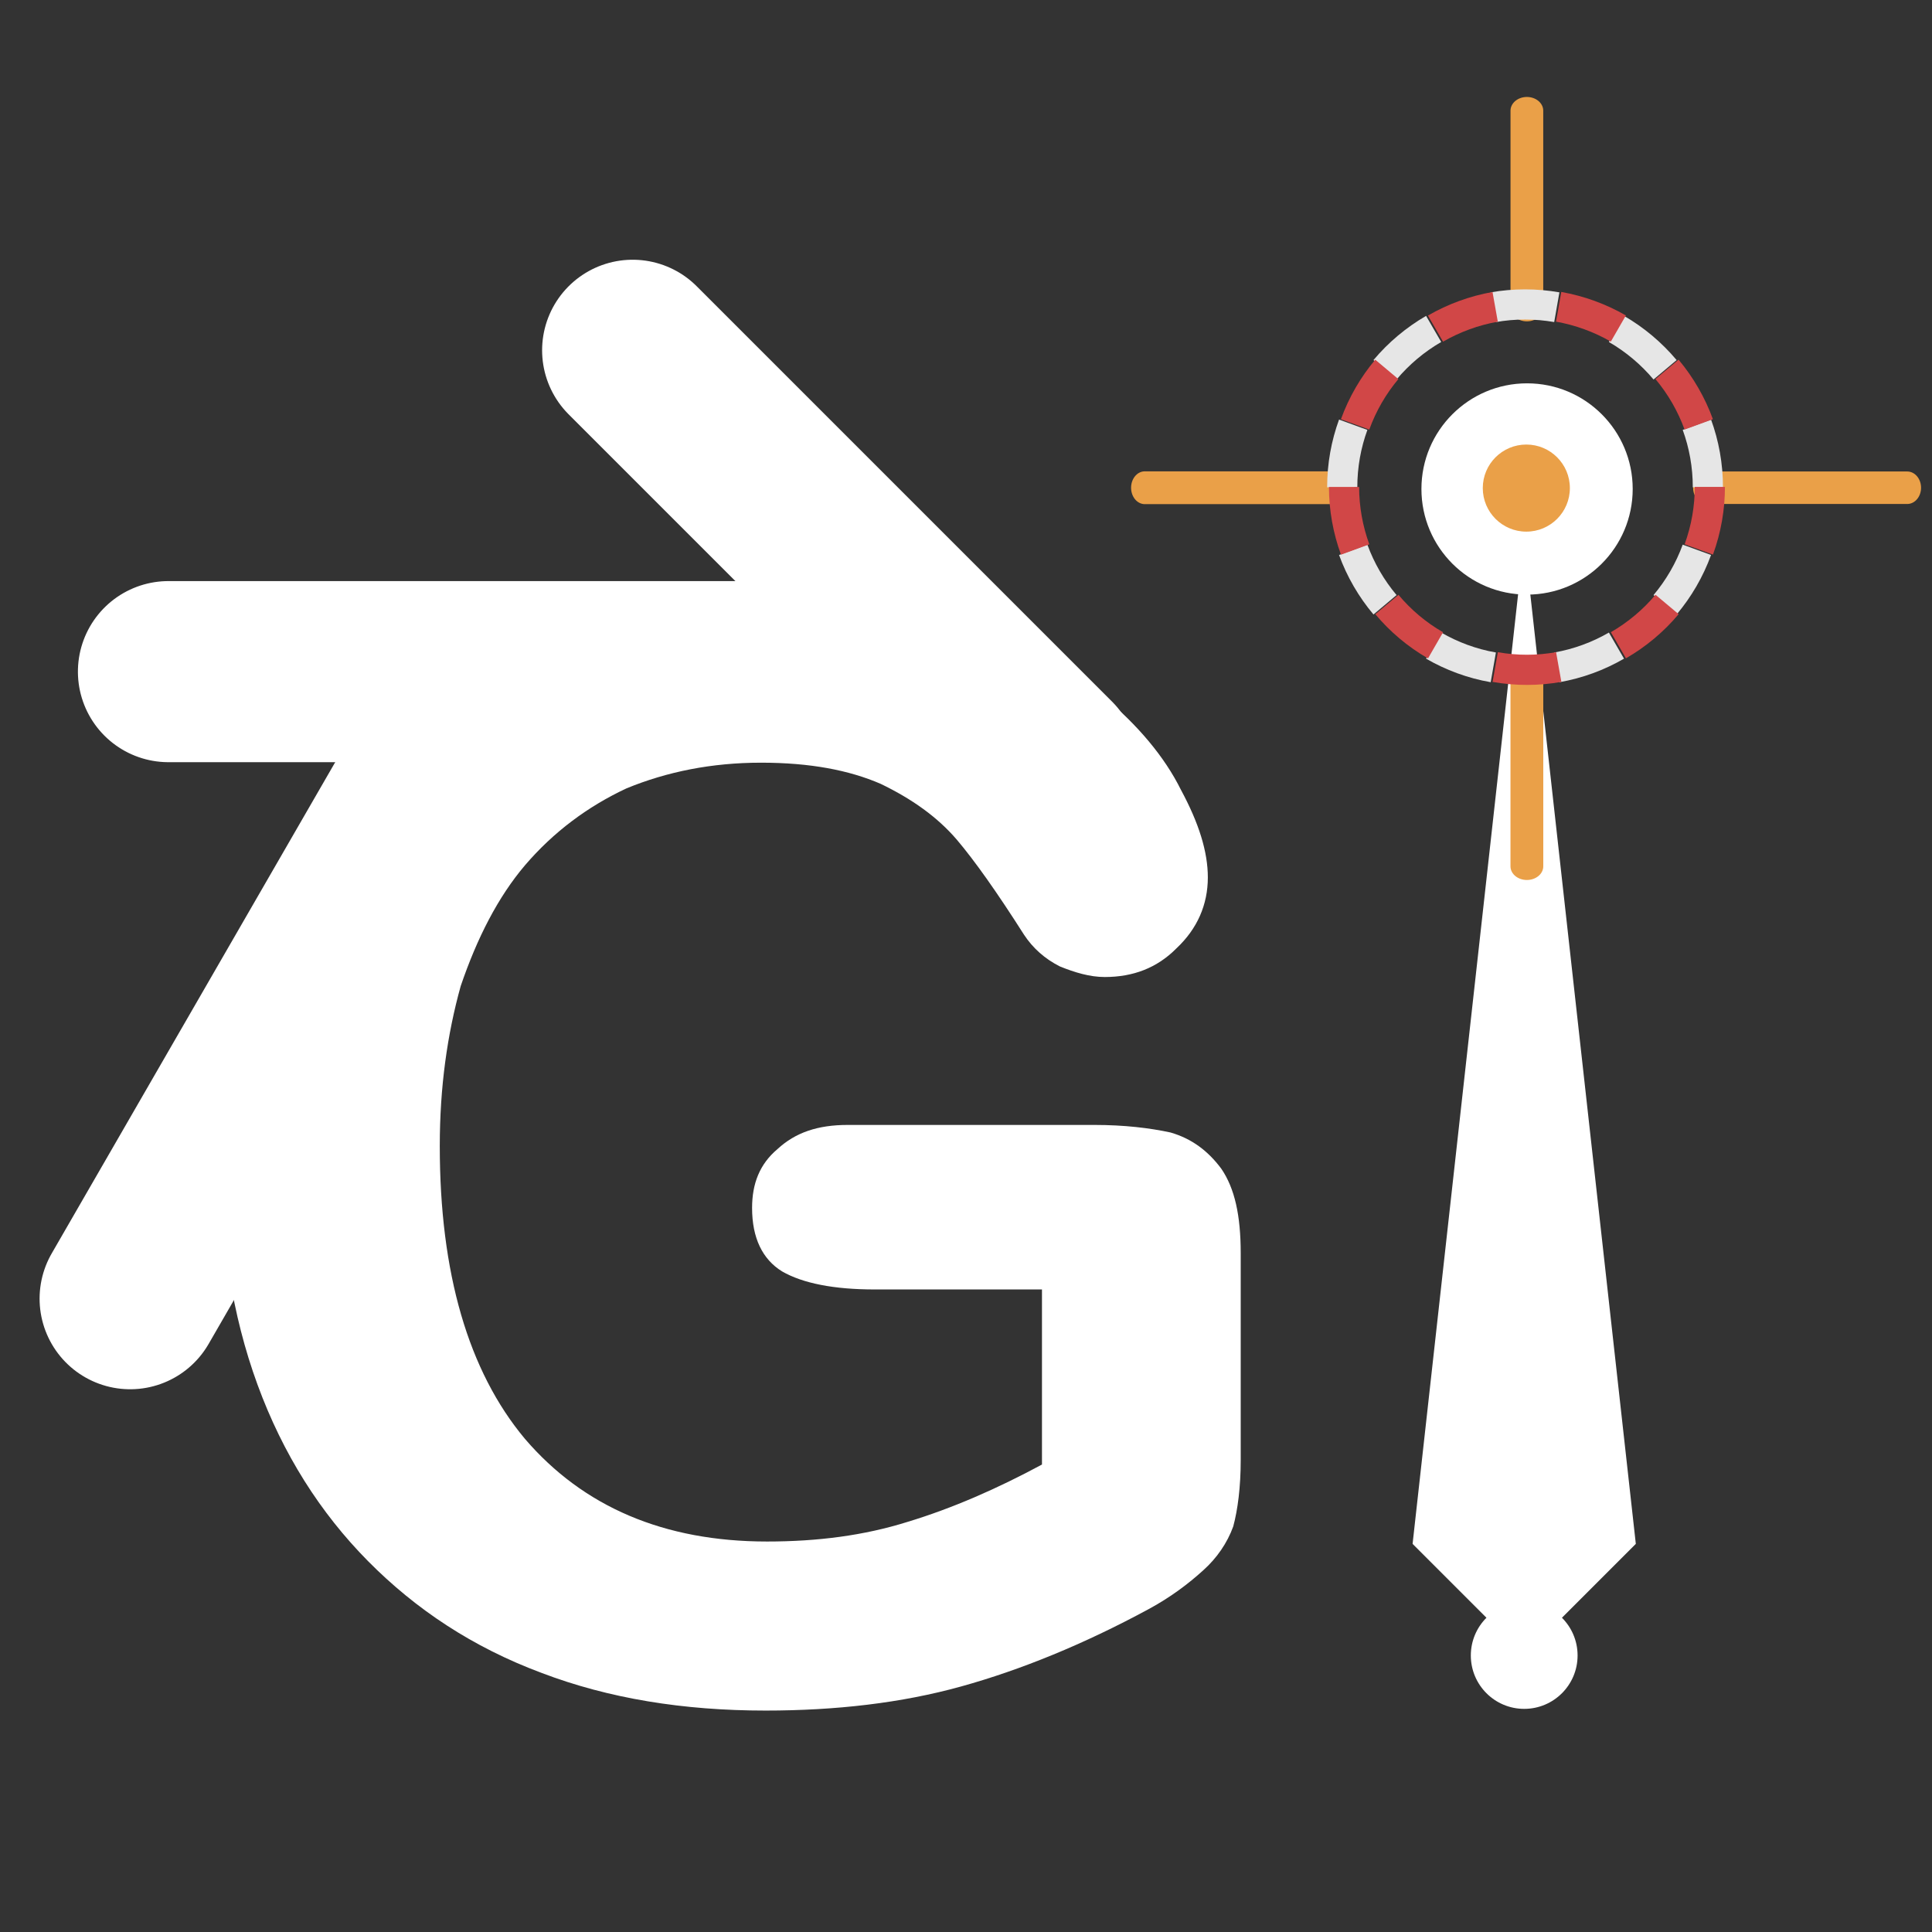<?xml version="1.0" encoding="UTF-8" standalone="no"?>
<!DOCTYPE svg PUBLIC "-//W3C//DTD SVG 1.1//EN" "http://www.w3.org/Graphics/SVG/1.1/DTD/svg11.dtd">
<svg width="100%" height="100%" viewBox="0 0 256 256" version="1.1" xmlns="http://www.w3.org/2000/svg" xmlns:xlink="http://www.w3.org/1999/xlink" xml:space="preserve" xmlns:serif="http://www.serif.com/" style="fill-rule:evenodd;clip-rule:evenodd;stroke-linecap:round;stroke-linejoin:round;stroke-miterlimit:1.5;">
    <rect x="0" y="0" width="256" height="256" fill="#333333" stroke="none"/>
    <g transform="matrix(1,0,0,1,-278,-783.281)">
        <g id="Icon-Light" serif:id="Icon Light" transform="matrix(1,0,0,1,-142,312.281)">
            <rect x="420" y="471" width="256" height="256" style="fill:none;"/>
            <g id="Retargify" transform="matrix(1,0,0,1,-306.128,262.456)">
                <g>
                    <g id="I" transform="matrix(1.286,0,0,1.286,-260.814,-332.765)">
                        <g transform="matrix(1,0,0,1,0,-2)">
                            <circle cx="924.5" cy="593.5" r="5.5" style="fill:white;"/>
                        </g>
                        <g transform="matrix(1.979,0,0,1.979,-904.791,-703.23)">
                            <circle cx="924.5" cy="593.5" r="5.5" style="fill:white;"/>
                        </g>
                        <path d="M924.5,591.5L936,580L924.5,476.5L913,580L924.5,591.5Z" style="fill:white;"/>
                    </g>
                    <g id="G">
                        <g transform="matrix(1,0,0,1,751.5,270)">
                            <g transform="matrix(198,0,0,200,-5.907,162.803)">
                                <path d="M0.732,-0.291L0.732,-0.154C0.732,-0.136 0.73,-0.121 0.727,-0.11C0.723,-0.099 0.716,-0.089 0.707,-0.081C0.697,-0.072 0.685,-0.063 0.67,-0.055C0.627,-0.032 0.585,-0.015 0.545,-0.004C0.505,0.007 0.461,0.012 0.414,0.012C0.359,0.012 0.309,0.004 0.264,-0.013C0.218,-0.03 0.18,-0.055 0.148,-0.087C0.116,-0.119 0.091,-0.158 0.074,-0.204C0.057,-0.25 0.049,-0.301 0.049,-0.358C0.049,-0.414 0.057,-0.465 0.074,-0.511C0.09,-0.557 0.115,-0.596 0.147,-0.628C0.179,-0.661 0.218,-0.685 0.265,-0.702C0.311,-0.719 0.363,-0.728 0.422,-0.728C0.47,-0.728 0.513,-0.722 0.55,-0.708C0.587,-0.696 0.617,-0.68 0.64,-0.66C0.663,-0.641 0.681,-0.62 0.692,-0.598C0.704,-0.576 0.71,-0.557 0.71,-0.54C0.71,-0.522 0.703,-0.506 0.689,-0.493C0.676,-0.48 0.66,-0.474 0.641,-0.474C0.631,-0.474 0.621,-0.477 0.611,-0.481C0.601,-0.486 0.593,-0.493 0.587,-0.502C0.569,-0.53 0.554,-0.551 0.542,-0.565C0.529,-0.58 0.512,-0.592 0.491,-0.602C0.47,-0.611 0.444,-0.616 0.411,-0.616C0.378,-0.616 0.348,-0.61 0.321,-0.599C0.295,-0.587 0.272,-0.57 0.253,-0.548C0.235,-0.527 0.221,-0.5 0.21,-0.468C0.201,-0.436 0.196,-0.401 0.196,-0.362C0.196,-0.278 0.215,-0.213 0.253,-0.168C0.292,-0.123 0.346,-0.1 0.415,-0.1C0.449,-0.1 0.48,-0.104 0.509,-0.113C0.539,-0.122 0.569,-0.135 0.599,-0.151L0.599,-0.267L0.487,-0.267C0.46,-0.267 0.439,-0.271 0.425,-0.279C0.412,-0.287 0.405,-0.301 0.405,-0.321C0.405,-0.337 0.41,-0.35 0.422,-0.36C0.434,-0.371 0.449,-0.376 0.469,-0.376L0.634,-0.376C0.654,-0.376 0.671,-0.374 0.685,-0.371C0.699,-0.367 0.71,-0.359 0.719,-0.347C0.728,-0.334 0.732,-0.316 0.732,-0.291Z" style="fill:white;fill-rule:nonzero;"/>
                            </g>
                        </g>
                        <g id="Blender">
                            <g transform="matrix(1,0,0,1,12,10)">
                                <path d="M853,300L797.96,244.96" style="fill:none;stroke:white;stroke-width:24px;"/>
                            </g>
                            <g transform="matrix(0.707,-0.707,0.707,0.707,11.105,688.51)">
                                <path d="M853,300L797.96,244.96" style="fill:none;stroke:white;stroke-width:24px;"/>
                            </g>
                            <g transform="matrix(-0.259,-0.966,0.966,-0.259,713.415,1214.9)">
                                <path d="M853,300L797.96,244.96" style="fill:none;stroke:white;stroke-width:24px;"/>
                            </g>
                        </g>
                    </g>
                </g>
                <g id="Origin" transform="matrix(0.577,0,0,0.577,421.48,-52.787)">
                    <g transform="matrix(1,0,0,1,1,-2)">
                        <circle cx="877.5" cy="567" r="10" style="fill:rgb(234,160,72);"/>
                    </g>
                    <g>
                        <g transform="matrix(0.714,0,0,0.857,226.097,80.714)">
                            <path d="M791,565L854,565" style="fill:none;stroke:rgb(234,160,72);stroke-width:8.79px;stroke-linecap:butt;"/>
                        </g>
                        <g transform="matrix(0.73,0,0,0.857,342.549,80.714)">
                            <path d="M791,565L854,565" style="fill:none;stroke:rgb(234,160,72);stroke-width:8.71px;stroke-linecap:butt;"/>
                        </g>
                        <g transform="matrix(6.41482e-17,0.714,-0.857,3.5779e-17,1362.83,42.104)">
                            <path d="M791,565L854,565" style="fill:none;stroke:rgb(234,160,72);stroke-width:8.79px;stroke-linecap:butt;"/>
                        </g>
                        <g transform="matrix(6.41482e-17,0.718,-0.857,3.59505e-17,1362.83,-89.611)">
                            <path d="M791,565L854,565" style="fill:none;stroke:rgb(234,160,72);stroke-width:8.77px;stroke-linecap:butt;"/>
                        </g>
                    </g>
                    <g transform="matrix(0.933,0,0,0.933,57.167,45.133)">
                        <path d="M872.826,516.335L871.543,509.02C874.29,508.539 877.116,508.287 880,508.287C882.884,508.287 885.71,508.539 888.457,509.02L887.174,516.335C884.844,515.926 882.446,515.713 880,515.713C877.554,515.713 875.156,515.926 872.826,516.335ZM900.638,521.241L904.359,514.814C909.286,517.667 913.668,521.358 917.31,525.692L911.624,530.468C908.535,526.792 904.818,523.66 900.638,521.241ZM918.806,542.879L925.783,540.336C927.678,545.536 928.713,551.148 928.713,557L921.287,557C921.287,552.041 920.412,547.285 918.806,542.879ZM918.806,571.121L925.783,573.664C923.819,579.052 920.931,583.998 917.309,588.308L911.624,583.532C914.693,579.879 917.142,575.688 918.806,571.121ZM900.638,592.759L904.359,599.186C899.522,601.987 894.159,603.979 888.457,604.98L887.174,597.665C892.002,596.819 896.542,595.131 900.638,592.759ZM872.826,597.665L871.543,604.98C865.841,603.979 860.479,601.987 855.641,599.186L859.362,592.759C863.458,595.131 867.998,596.819 872.826,597.665ZM848.376,583.532L842.69,588.308C839.069,583.998 836.181,579.052 834.217,573.664L841.194,571.121C842.858,575.688 845.307,579.879 848.376,583.532ZM838.713,557L831.287,557C831.287,551.148 832.322,545.536 834.217,540.336L841.194,542.879C839.588,547.285 838.713,552.041 838.713,557ZM848.376,530.468L842.69,525.692C846.332,521.358 850.714,517.667 855.641,514.814L859.362,521.241C855.182,523.66 851.465,526.792 848.376,530.468Z" style="fill:rgb(230,230,230);"/>
                    </g>
                    <g transform="matrix(0.877,0.319,-0.319,0.877,284.564,-204.474)">
                        <path d="M872.826,516.335L871.543,509.02C874.29,508.539 877.116,508.287 880,508.287C882.884,508.287 885.71,508.539 888.457,509.02L887.174,516.335C884.844,515.926 882.446,515.713 880,515.713C877.554,515.713 875.156,515.926 872.826,516.335ZM900.638,521.241L904.359,514.814C909.286,517.667 913.668,521.358 917.31,525.692L911.624,530.468C908.535,526.792 904.818,523.66 900.638,521.241ZM918.806,542.879L925.783,540.336C927.678,545.536 928.713,551.148 928.713,557L921.287,557C921.287,552.041 920.412,547.285 918.806,542.879ZM918.806,571.121L925.783,573.664C923.819,579.052 920.931,583.998 917.309,588.308L911.624,583.532C914.693,579.879 917.142,575.688 918.806,571.121ZM900.638,592.759L904.359,599.186C899.522,601.987 894.159,603.979 888.457,604.98L887.174,597.665C892.002,596.819 896.542,595.131 900.638,592.759ZM872.826,597.665L871.543,604.98C865.841,603.979 860.479,601.987 855.641,599.186L859.362,592.759C863.458,595.131 867.998,596.819 872.826,597.665ZM848.376,583.532L842.69,588.308C839.069,583.998 836.181,579.052 834.217,573.664L841.194,571.121C842.858,575.688 845.307,579.879 848.376,583.532ZM838.713,557L831.287,557C831.287,551.148 832.322,545.536 834.217,540.336L841.194,542.879C839.588,547.285 838.713,552.041 838.713,557ZM848.376,530.468L842.69,525.692C846.332,521.358 850.714,517.667 855.641,514.814L859.362,521.241C855.182,523.66 851.465,526.792 848.376,530.468Z" style="fill:rgb(209,71,71);"/>
                    </g>
                </g>
            </g>
        </g>
    </g>
</svg>
